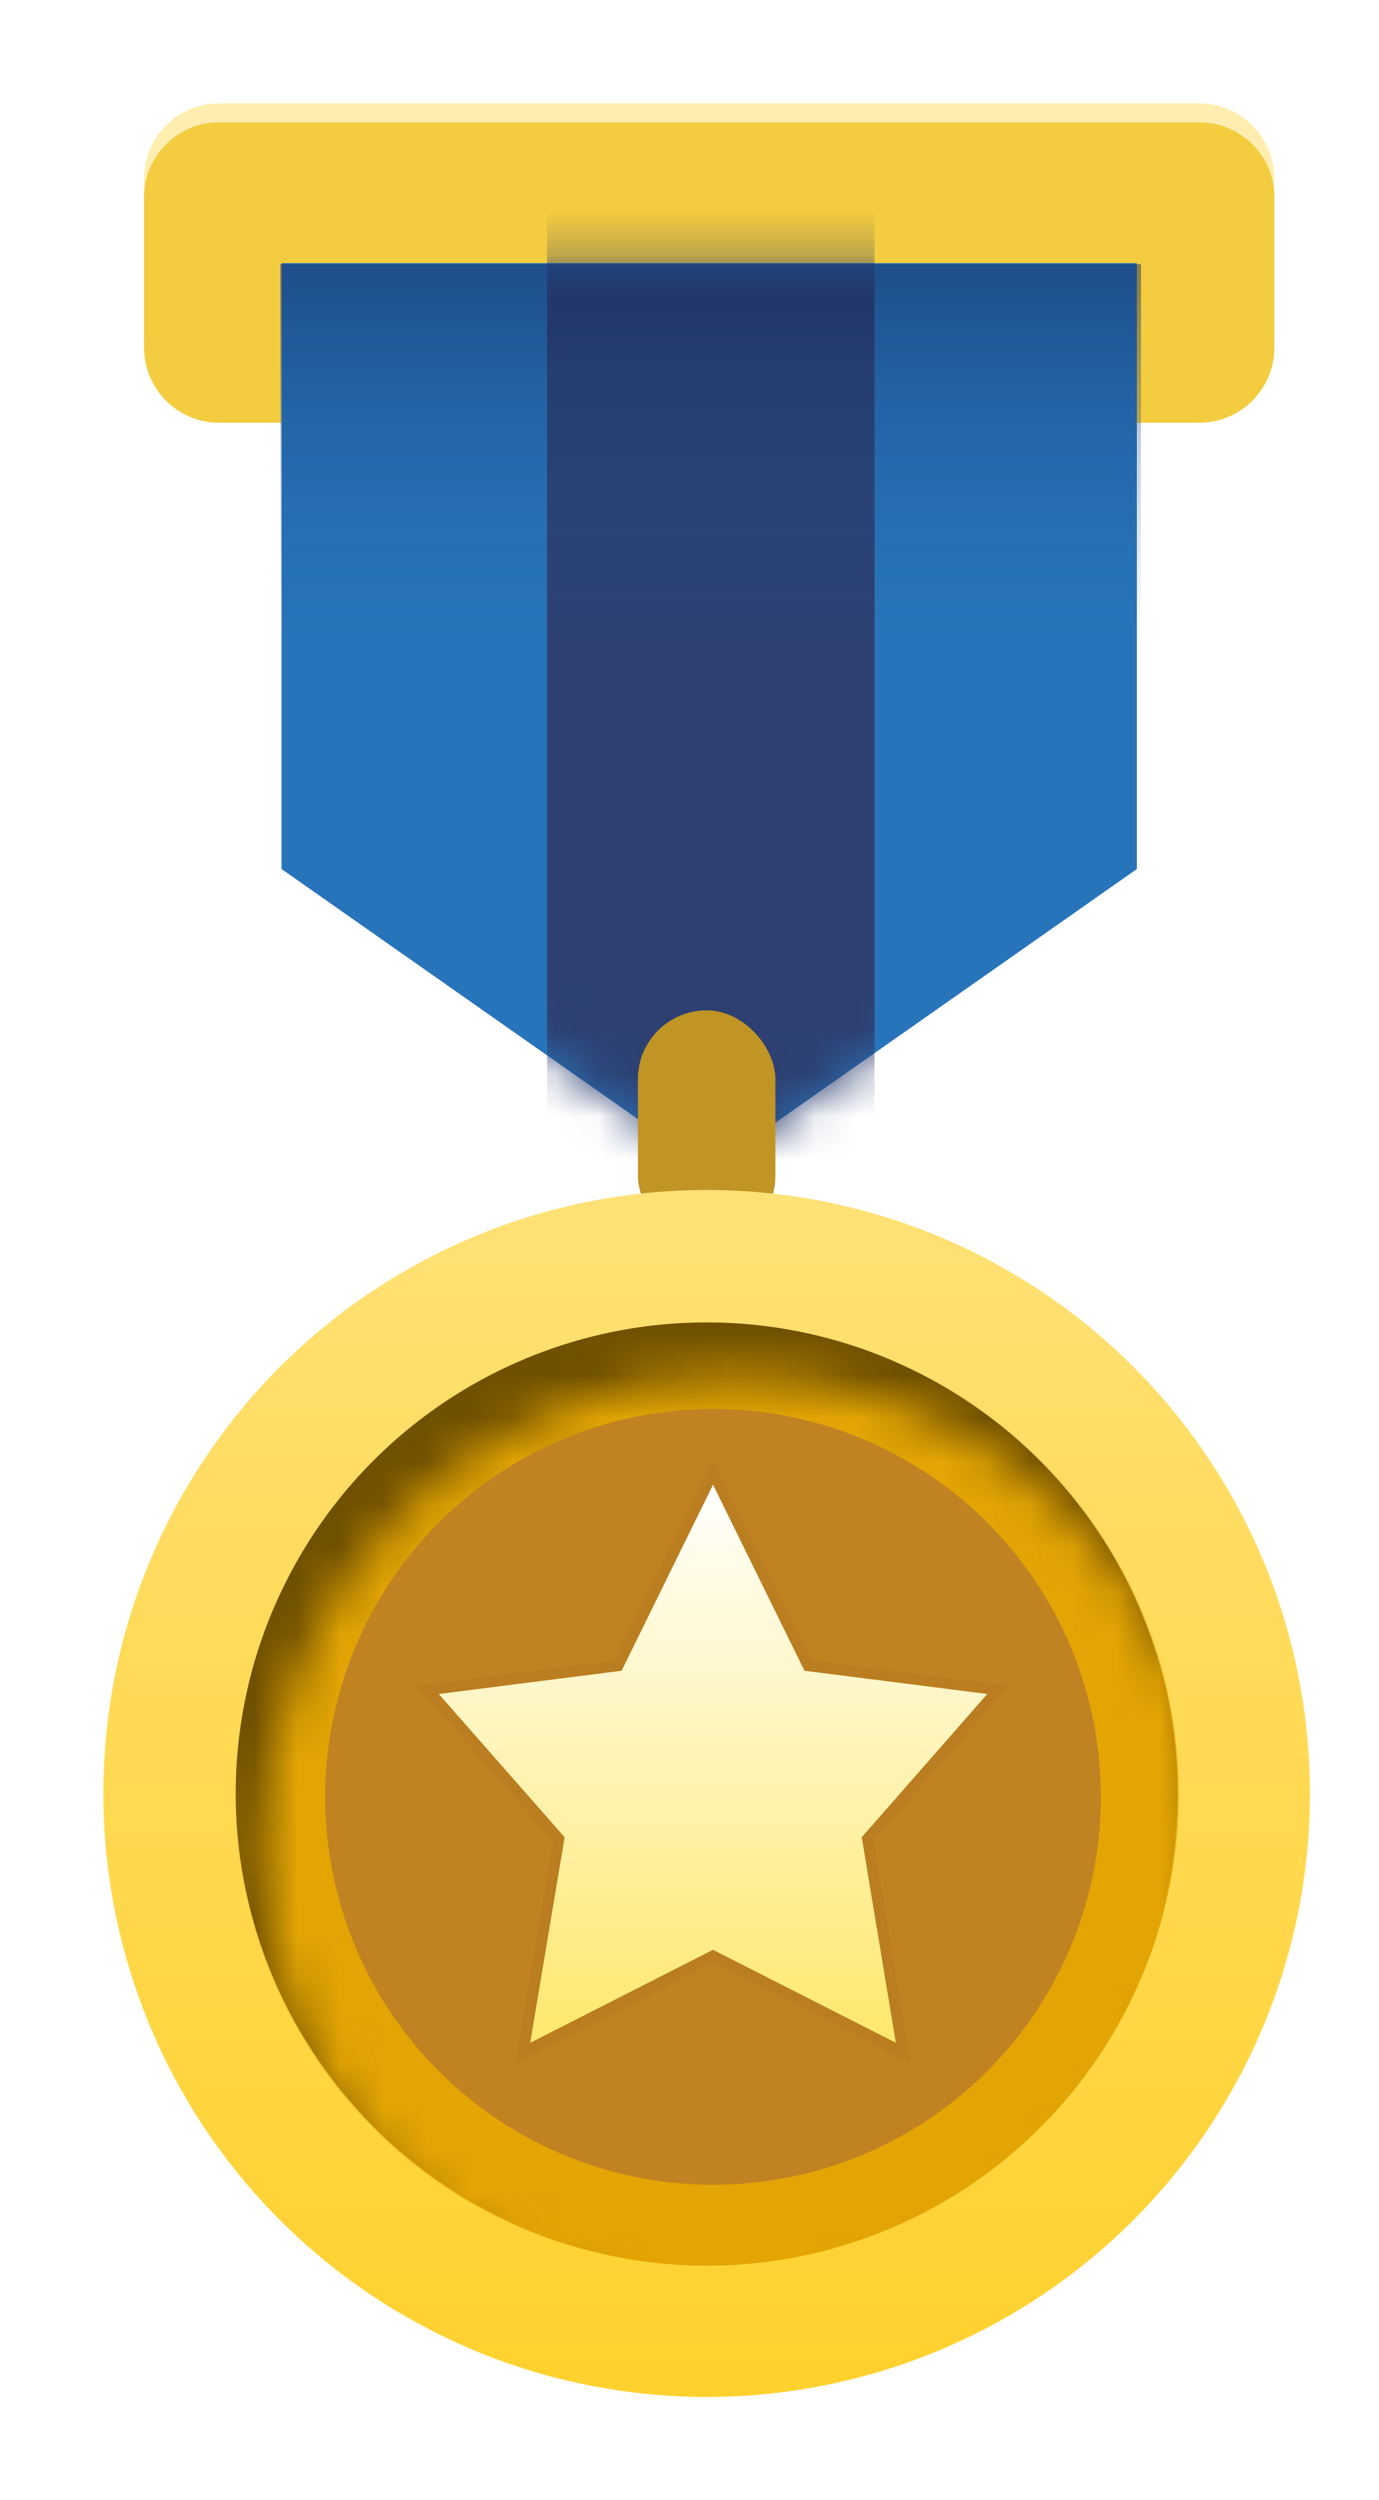 <svg width="32" height="58" viewBox="0 0 32 58" fill="none" xmlns="http://www.w3.org/2000/svg">
<g filter="url(#filter0_d_178_143)">
<path d="M1.945 2.741C1.945 1.779 2.725 1 3.686 1H26.432C27.393 1 28.173 1.779 28.173 2.741V6.229C28.173 7.191 27.393 7.97 26.432 7.97H24.985V4.308H5.133V7.97H3.686C2.725 7.97 1.945 7.191 1.945 6.229V2.741Z" fill="#FFEEB0"/>
<path d="M1.945 3.18C1.945 2.218 2.725 1.439 3.686 1.439H26.432C27.393 1.439 28.173 2.218 28.173 3.18V6.668C28.173 7.63 27.393 8.409 26.432 8.409H24.985V4.747H5.133V8.409H3.686C2.725 8.409 1.945 7.63 1.945 6.668V3.18Z" fill="#F4CC3F"/>
<path d="M5.135 4.706H24.983V18.762L15.059 25.725L5.135 18.762V4.706Z" fill="#2874BA"/>
<mask id="mask0_178_143" style="mask-type:alpha" maskUnits="userSpaceOnUse" x="5" y="4" width="21" height="22">
<path d="M5.177 4.706H25.016V18.765L15.097 25.725L5.177 18.765V4.706Z" fill="#2874BA"/>
</mask>
<g mask="url(#mask0_178_143)">
<rect x="11.297" y="-3.637" width="7.598" height="29.362" fill="#2D4071"/>
</g>
<rect x="13.405" y="22.041" width="3.19" height="5.435" rx="1.595" fill="#C09525"/>
<circle cx="15" cy="40.208" r="14" fill="url(#paint0_linear_178_143)"/>
<circle cx="15" cy="40.208" r="10.928" fill="#705100"/>
<mask id="mask1_178_143" style="mask-type:alpha" maskUnits="userSpaceOnUse" x="4" y="30" width="23" height="23">
<circle cx="15.662" cy="41.454" r="10.954" fill="#C28B37"/>
</mask>
<g mask="url(#mask1_178_143)">
<circle cx="15" cy="40.209" r="10.954" fill="#E3A504"/>
</g>
<circle cx="15.148" cy="40.287" r="8.999" fill="#C18222"/>
<path d="M15.148 33.044L17.27 37.361L21.513 37.9L18.599 41.224L19.391 45.993L15.148 43.835L10.905 45.993L11.704 41.224L8.783 37.9L13.026 37.361L15.148 33.044Z" fill="url(#paint1_linear_178_143)"/>
<path d="M15.262 32.988L15.148 32.755L15.034 32.988L12.942 37.243L8.767 37.774L8.529 37.804L8.687 37.984L11.568 41.263L10.779 45.972L10.737 46.222L10.962 46.107L15.148 43.978L19.333 46.107L19.558 46.221L19.517 45.973L18.735 41.263L21.609 37.984L21.767 37.804L21.529 37.774L17.354 37.243L15.262 32.988Z" stroke="#A36D1D" stroke-opacity="0.2" stroke-width="0.255"/>
<path opacity="0.5" d="M25.079 13.511L5.106 13.511L5.106 4.731L25.079 4.731L25.079 13.511Z" fill="url(#paint2_linear_178_143)"/>
</g>
<defs>
<filter id="filter0_d_178_143" x="0.8" y="0.8" width="31.195" height="56.403" filterUnits="userSpaceOnUse" color-interpolation-filters="sRGB">
<feFlood flood-opacity="0" result="BackgroundImageFix"/>
<feColorMatrix in="SourceAlpha" type="matrix" values="0 0 0 0 0 0 0 0 0 0 0 0 0 0 0 0 0 0 127 0" result="hardAlpha"/>
<feOffset dx="1.398" dy="1.398"/>
<feGaussianBlur stdDeviation="0.799"/>
<feComposite in2="hardAlpha" operator="out"/>
<feColorMatrix type="matrix" values="0 0 0 0 0 0 0 0 0 0 0 0 0 0 0 0 0 0 0.3 0"/>
<feBlend mode="normal" in2="BackgroundImageFix" result="effect1_dropShadow_178_143"/>
<feBlend mode="normal" in="SourceGraphic" in2="effect1_dropShadow_178_143" result="shape"/>
</filter>
<linearGradient id="paint0_linear_178_143" x1="15" y1="26.208" x2="15" y2="54.208" gradientUnits="userSpaceOnUse">
<stop stop-color="#FFE176"/>
<stop offset="1" stop-color="#FFD12D"/>
</linearGradient>
<linearGradient id="paint1_linear_178_143" x1="15.148" y1="33.044" x2="15.148" y2="45.993" gradientUnits="userSpaceOnUse">
<stop stop-color="white"/>
<stop offset="0" stop-color="#FFFFFD"/>
<stop offset="1" stop-color="#FFE86D"/>
</linearGradient>
<linearGradient id="paint2_linear_178_143" x1="15.093" y1="13.511" x2="15.093" y2="4.731" gradientUnits="userSpaceOnUse">
<stop stop-color="#1D62A2" stop-opacity="0"/>
<stop offset="1" stop-color="#14275A"/>
</linearGradient>
</defs>
</svg>
